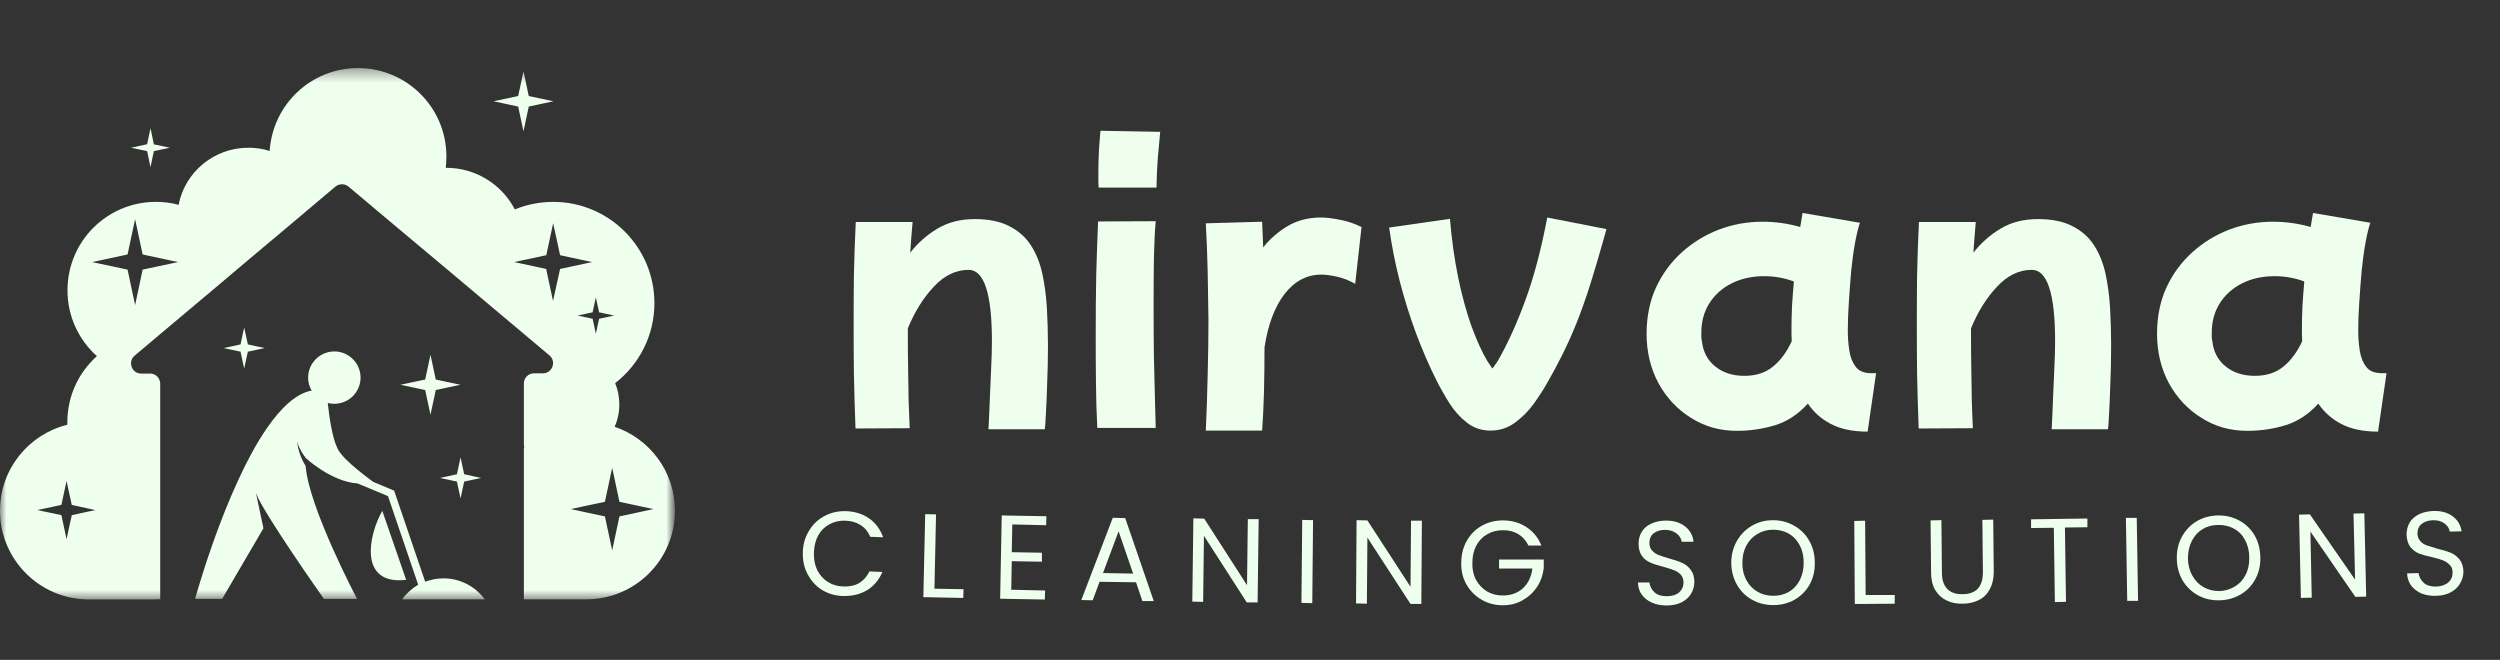 <svg width="197" height="52" viewBox="0 0 197 52" fill="none" xmlns="http://www.w3.org/2000/svg">
<rect x="0" y="0" width="197" height="52" fill="#333333" stroke="none"/>
<mask id="mask0_211_443" style="mask-type:luminance" maskUnits="userSpaceOnUse" x="0" y="5" width="53" height="43">
<path d="M0 5.359H53V47.359H0V5.359Z" fill="white"/>
</mask>
<g mask="url(#mask0_211_443)">
<path d="M7.542 40.193L6.974 40.308V40.063L7.542 40.193ZM12.276 47.225H12.635V47.214C12.51 47.214 12.391 47.225 12.276 47.225ZM30.125 40.256C29.026 42.183 28.24 46.126 32.005 45.693L30.125 40.256ZM36.292 39.277L36.578 37.949L37.911 37.662L36.578 37.37L36.292 36.042L36.005 37.37L34.677 37.662L36.005 37.949L36.292 39.277ZM41.292 35.053V35.308C41.333 35.266 41.38 35.225 41.432 35.183C41.38 35.141 41.333 35.094 41.292 35.053ZM6.974 40.074V40.318L7.542 40.204L6.974 40.074ZM7.542 40.193L6.974 40.308V40.063L7.542 40.193ZM53.188 40.245C53.188 44.094 50.068 47.225 46.208 47.225H41.281V35.308C41.323 35.266 41.37 35.225 41.422 35.183C41.38 35.141 41.333 35.094 41.281 35.053V30.214C41.281 29.766 41.646 29.417 42.078 29.417H42.781C43.526 29.417 43.87 28.48 43.292 28.001L42.901 27.672L38.76 24.193L35.891 21.777L31.771 18.324L29.729 16.61L27.463 14.704C27.167 14.459 26.729 14.459 26.432 14.704L25.016 15.896L23.328 17.324L18.974 20.98L17.287 22.407L12.635 26.318L10.615 28.021C10.042 28.501 10.38 29.438 11.125 29.438H11.828C12.135 29.438 12.401 29.61 12.531 29.865C12.583 29.98 12.625 30.094 12.625 30.235V47.225C12.51 47.225 12.38 47.235 12.266 47.235H6.974C3.125 47.225 0 44.094 0 40.245C0 36.969 2.255 34.225 5.307 33.469C5.307 33.407 5.307 33.329 5.307 33.266C5.307 31.204 6.198 29.355 7.635 28.063C6.208 26.787 5.318 24.938 5.318 22.876C5.318 19.021 8.432 15.907 12.287 15.907C12.901 15.907 13.495 15.98 14.073 16.141C14.573 13.568 16.849 11.641 19.573 11.641C20.156 11.641 20.719 11.725 21.25 11.896C21.484 8.245 24.505 5.365 28.208 5.365C32.057 5.365 35.177 8.48 35.177 12.334C35.177 12.641 35.156 12.938 35.125 13.225H35.177C37.516 13.225 39.557 14.558 40.568 16.501C41.505 16.12 42.526 15.907 43.589 15.907C47.995 15.907 51.568 19.48 51.568 23.886C51.568 26.449 50.354 28.735 48.474 30.193C48.688 30.704 48.802 31.277 48.802 31.865C48.802 32.49 48.677 33.084 48.432 33.631C51.198 34.563 53.188 37.172 53.188 40.245ZM7.542 40.193L6.974 40.074L5.656 39.787L5.443 38.818L5.245 37.897L4.839 39.787L2.943 40.193L4.839 40.594L5.245 42.49L5.432 41.615L5.656 40.594L6.974 40.308L7.542 40.193ZM14.031 20.652L11.24 20.053L10.646 17.266L10.052 20.053L7.255 20.652L10.052 21.245L10.646 24.042L11.24 21.245L14.031 20.652ZM46.698 24.61L45.516 24.865L46.698 25.12L46.953 26.297L47.208 25.12L48.391 24.865L47.208 24.61L46.953 23.428L46.698 24.61ZM44.135 21.193L46.656 20.652L44.135 20.11L43.589 17.589L43.047 20.11L41.125 20.521L40.516 20.652L41.057 20.766L43.036 21.193L43.578 23.714L44.135 21.193ZM51.495 40.115L48.812 39.542L48.24 36.86L47.667 39.542L46.208 39.85L44.984 40.115L46.208 40.381L47.667 40.693L48.24 43.37L48.812 40.693L51.495 40.115ZM19.24 29.042L19.531 27.714L20.859 27.428L19.531 27.141L19.24 25.808L18.953 27.141L17.625 27.428L18.953 27.714L19.24 29.042ZM33.922 32.683L34.339 30.735L36.281 30.318L34.339 29.907L33.922 27.959L33.505 29.907L31.557 30.318L33.505 30.735L33.922 32.683ZM36.005 37.37L34.677 37.662L36.005 37.949L36.292 39.277L36.578 37.949L37.911 37.662L36.578 37.37L36.292 36.042L36.005 37.37ZM6.974 40.074V40.318L7.542 40.204L6.974 40.074ZM41.25 5.62L40.833 7.568L38.891 7.98L40.833 8.396L41.25 10.344L41.667 8.396L43.615 7.98L41.667 7.568L41.25 5.62ZM11.859 10.1L11.594 11.365L10.328 11.641L11.594 11.907L11.859 13.172L12.125 11.907L13.391 11.641L12.125 11.376L11.859 10.1ZM31.688 47.225H38.198C37.464 46.225 36.281 45.574 34.943 45.574C34.443 45.574 33.953 45.672 33.505 45.839L31.057 38.662L29.401 37.969C29.422 37.959 27.062 36.329 26.594 35.339C26.146 34.428 25.932 32.683 25.828 31.756C25.995 31.797 26.167 31.818 26.349 31.818C27.484 31.818 28.412 30.896 28.412 29.756C28.412 28.62 27.484 27.693 26.349 27.693C25.208 27.693 24.281 28.62 24.281 29.756C24.281 30.131 24.38 30.48 24.562 30.777C23.328 31.001 22.135 32.141 21.042 33.725C20.229 34.897 19.474 36.308 18.797 37.777C17.24 41.126 16.094 44.756 15.615 46.35C15.453 46.881 15.37 47.193 15.37 47.193H17.505L20.76 41.626L20.167 38.85C20.708 40.37 25.526 47.193 25.526 47.193H28.135C28.135 47.193 24.318 39.959 24.083 36.714C23.797 36.266 23.495 35.574 23.412 34.797C23.495 35.131 23.729 35.62 24.094 36.094C24.094 36.094 26.094 37.959 28.177 38.094L30.573 39.094L32.953 46.074C32.464 46.37 32.026 46.756 31.688 47.225Z" fill="#EEFFEE"/>
</g>
<mask id="mask1_211_443" style="mask-type:luminance" maskUnits="userSpaceOnUse" x="64" y="0" width="127" height="40">
<path d="M190.943 0H64.276V40H190.943V0Z" fill="white"/>
</mask>
<g mask="url(#mask1_211_443)">
<path d="M67.413 33.764C67.356 32.222 67.314 30.795 67.288 29.472C67.272 28.139 67.267 26.826 67.267 25.535C67.267 24.259 67.272 22.972 67.288 21.68C67.314 20.378 67.361 18.982 67.434 17.493H71.913C71.84 18.3 71.778 19.107 71.725 19.91C72.319 19.149 73.038 18.514 73.871 18.014C74.705 17.514 75.684 17.264 76.809 17.264C77.918 17.264 78.83 17.451 79.538 17.826C80.257 18.191 80.83 18.696 81.246 19.347C81.663 20.003 81.96 20.753 82.142 21.597C82.319 22.43 82.439 23.326 82.496 24.285C82.548 25.243 82.58 26.212 82.58 27.18C82.58 28.238 82.559 29.253 82.517 30.222C82.486 31.196 82.455 32.003 82.413 32.66C82.382 33.31 82.356 33.701 82.33 33.826H77.892C77.934 33.102 77.965 32.331 77.996 31.514C78.038 30.696 78.069 29.884 78.1 29.076C78.142 28.274 78.163 27.545 78.163 26.889C78.163 23.139 77.548 21.264 76.33 21.264C75.33 21.264 74.418 21.701 73.6 22.576C72.778 23.441 72.09 24.535 71.538 25.868C71.538 26.035 71.538 26.212 71.538 26.389C71.538 27.238 71.543 28.118 71.559 29.035C71.569 29.941 71.585 30.8 71.6 31.618C71.626 32.435 71.653 33.144 71.684 33.743L67.413 33.764Z" fill="#EEFFEE"/>
<path d="M86.571 14.784C86.571 14.617 86.56 14.45 86.55 14.284C86.55 14.117 86.55 13.93 86.55 13.721C86.55 13.154 86.56 12.555 86.592 11.93C86.633 11.294 86.675 10.753 86.717 10.305L91.425 10.388C91.368 10.987 91.305 11.669 91.237 12.43C91.18 13.18 91.144 13.966 91.133 14.784H86.571ZM86.467 33.721C86.409 32.622 86.373 31.461 86.362 30.221C86.347 28.971 86.342 27.721 86.342 26.471C86.342 24.836 86.352 23.237 86.383 21.68C86.425 20.128 86.472 18.716 86.529 17.451L91.071 17.43C90.998 18.237 90.951 19.237 90.925 20.43C90.909 21.612 90.904 22.857 90.904 24.159C90.904 25.451 90.909 26.721 90.925 27.971C90.951 29.221 90.977 30.362 91.008 31.388C91.034 32.398 91.055 33.18 91.071 33.721H86.467Z" fill="#EEFFEE"/>
<path d="M95.018 33.93C95.086 32.472 95.133 31.014 95.164 29.555C95.206 28.087 95.226 26.634 95.226 25.201C95.211 23.899 95.19 22.607 95.164 21.326C95.133 20.05 95.086 18.805 95.018 17.597L99.456 17.472C99.482 18.128 99.508 18.8 99.539 19.493C100.107 18.785 100.768 18.217 101.518 17.785C102.268 17.357 103.122 17.139 104.081 17.139C104.456 17.139 104.935 17.196 105.518 17.305C106.101 17.404 106.69 17.597 107.289 17.889L106.789 22.368C106.341 22.107 105.872 21.92 105.372 21.805C104.872 21.696 104.456 21.639 104.122 21.639C102.982 21.639 102.018 22.149 101.226 23.16C100.445 24.175 99.919 25.576 99.643 27.368C99.643 28.607 99.627 29.785 99.601 30.91C99.57 32.019 99.523 33.024 99.456 33.93H95.018Z" fill="#EEFFEE"/>
<path d="M117.445 33.93C116.721 33.93 116.096 33.712 115.57 33.285C115.038 32.868 114.58 32.352 114.195 31.743C113.804 31.118 113.466 30.514 113.174 29.93C112.617 28.821 112.091 27.607 111.591 26.285C111.101 24.967 110.674 23.592 110.299 22.16C109.934 20.732 109.658 19.321 109.466 17.93L114.257 17.243C114.393 18.884 114.611 20.425 114.903 21.868C115.205 23.316 115.559 24.607 115.966 25.743C116.382 26.868 116.799 27.779 117.216 28.472C117.299 28.597 117.382 28.722 117.466 28.847C117.549 28.972 117.591 29.035 117.591 29.035C117.617 29.035 117.757 28.847 118.007 28.472C118.783 27.128 119.507 25.545 120.174 23.722C120.851 21.904 121.434 19.712 121.924 17.139L126.591 18.055C126.132 19.712 125.705 21.154 125.32 22.389C124.929 23.613 124.549 24.68 124.174 25.597C123.799 26.514 123.424 27.342 123.049 28.076C122.684 28.8 122.304 29.509 121.903 30.201C121.637 30.675 121.299 31.201 120.882 31.785C120.466 32.368 119.971 32.868 119.403 33.285C118.846 33.712 118.195 33.93 117.445 33.93Z" fill="#EEFFEE"/>
<path d="M136.857 33.95C135.523 33.95 134.32 33.606 133.252 32.929C132.18 32.262 131.325 31.356 130.69 30.2C130.065 29.033 129.752 27.736 129.752 26.304C129.752 24.971 129.992 23.762 130.482 22.679C130.982 21.596 131.659 20.669 132.523 19.887C133.383 19.111 134.357 18.512 135.44 18.096C136.534 17.679 137.69 17.471 138.898 17.471C139.898 17.471 140.883 17.611 141.857 17.887C141.924 17.528 141.987 17.158 142.044 16.783L146.565 17.554C146.44 17.887 146.315 18.398 146.19 19.075C146.065 19.741 145.961 20.491 145.877 21.325C145.805 22.148 145.742 22.971 145.69 23.804C145.633 24.627 145.607 25.377 145.607 26.054C145.607 26.596 145.648 27.132 145.732 27.658C145.815 28.174 145.987 28.596 146.252 28.929C146.513 29.252 146.919 29.408 147.461 29.408H147.836L147.169 34.012C146.002 34.012 145.034 33.809 144.273 33.408C143.523 33.018 142.919 32.481 142.461 31.804C141.695 32.648 140.825 33.221 139.857 33.512C138.898 33.804 137.898 33.95 136.857 33.95ZM134.107 26.846C134.19 27.695 134.534 28.366 135.148 28.866C135.758 29.366 136.528 29.616 137.461 29.616C138.362 29.616 139.112 29.377 139.711 28.887C140.305 28.403 140.799 27.736 141.19 26.887C141.174 26.611 141.169 26.32 141.169 26.012C141.169 25.403 141.18 24.773 141.211 24.116C141.252 23.465 141.299 22.82 141.357 22.179C140.607 21.903 139.825 21.762 139.023 21.762C138.065 21.762 137.211 21.95 136.461 22.325C135.711 22.7 135.117 23.231 134.69 23.908C134.273 24.575 134.065 25.346 134.065 26.221C134.065 26.335 134.065 26.445 134.065 26.554C134.065 26.653 134.075 26.752 134.107 26.846Z" fill="#EEFFEE"/>
<path d="M151.192 33.764C151.134 32.222 151.093 30.795 151.067 29.472C151.051 28.139 151.046 26.826 151.046 25.535C151.046 24.259 151.051 22.972 151.067 21.68C151.093 20.378 151.14 18.982 151.213 17.493H155.692C155.619 18.3 155.556 19.107 155.504 19.91C156.098 19.149 156.817 18.514 157.65 18.014C158.483 17.514 159.463 17.264 160.588 17.264C161.697 17.264 162.608 17.451 163.317 17.826C164.035 18.191 164.608 18.696 165.025 19.347C165.442 20.003 165.739 20.753 165.921 21.597C166.098 22.43 166.218 23.326 166.275 24.285C166.327 25.243 166.358 26.212 166.358 27.18C166.358 28.238 166.338 29.253 166.296 30.222C166.265 31.196 166.233 32.003 166.192 32.66C166.16 33.31 166.134 33.701 166.108 33.826H161.671C161.713 33.102 161.744 32.331 161.775 31.514C161.817 30.696 161.848 29.884 161.879 29.076C161.921 28.274 161.942 27.545 161.942 26.889C161.942 23.139 161.327 21.264 160.108 21.264C159.108 21.264 158.197 21.701 157.379 22.576C156.556 23.441 155.869 24.535 155.317 25.868C155.317 26.035 155.317 26.212 155.317 26.389C155.317 27.238 155.322 28.118 155.338 29.035C155.348 29.941 155.364 30.8 155.379 31.618C155.405 32.435 155.431 33.144 155.463 33.743L151.192 33.764Z" fill="#EEFFEE"/>
<path d="M177.079 33.95C175.745 33.95 174.542 33.606 173.475 32.929C172.402 32.262 171.548 31.356 170.912 30.2C170.287 29.033 169.975 27.736 169.975 26.304C169.975 24.971 170.214 23.762 170.704 22.679C171.204 21.596 171.881 20.669 172.745 19.887C173.605 19.111 174.579 18.512 175.662 18.096C176.756 17.679 177.912 17.471 179.12 17.471C180.12 17.471 181.105 17.611 182.079 17.887C182.146 17.528 182.209 17.158 182.266 16.783L186.787 17.554C186.662 17.887 186.537 18.398 186.412 19.075C186.287 19.741 186.183 20.491 186.1 21.325C186.027 22.148 185.964 22.971 185.912 23.804C185.855 24.627 185.829 25.377 185.829 26.054C185.829 26.596 185.87 27.132 185.954 27.658C186.037 28.174 186.209 28.596 186.475 28.929C186.735 29.252 187.141 29.408 187.683 29.408H188.058L187.391 34.012C186.225 34.012 185.256 33.809 184.495 33.408C183.745 33.018 183.141 32.481 182.683 31.804C181.917 32.648 181.048 33.221 180.079 33.512C179.12 33.804 178.12 33.95 177.079 33.95ZM174.329 26.846C174.412 27.695 174.756 28.366 175.37 28.866C175.98 29.366 176.751 29.616 177.683 29.616C178.584 29.616 179.334 29.377 179.933 28.887C180.527 28.403 181.021 27.736 181.412 26.887C181.396 26.611 181.391 26.32 181.391 26.012C181.391 25.403 181.402 24.773 181.433 24.116C181.475 23.465 181.521 22.82 181.579 22.179C180.829 21.903 180.048 21.762 179.245 21.762C178.287 21.762 177.433 21.95 176.683 22.325C175.933 22.7 175.339 23.231 174.912 23.908C174.495 24.575 174.287 25.346 174.287 26.221C174.287 26.335 174.287 26.445 174.287 26.554C174.287 26.653 174.298 26.752 174.329 26.846Z" fill="#EEFFEE"/>
</g>
<mask id="mask2_211_443" style="mask-type:luminance" maskUnits="userSpaceOnUse" x="61" y="36" width="136" height="16">
<path d="M196.276 36H61.609V52H196.276V36Z" fill="white"/>
</mask>
<g mask="url(#mask2_211_443)">
<path d="M63.262 43.549C63.273 42.913 63.434 42.34 63.741 41.84C64.043 41.33 64.45 40.939 64.95 40.674C65.46 40.398 66.017 40.267 66.616 40.278C67.335 40.294 67.955 40.481 68.471 40.84C68.981 41.189 69.356 41.689 69.596 42.34L68.575 42.299C68.408 41.898 68.158 41.59 67.825 41.382C67.491 41.163 67.08 41.044 66.596 41.028C66.137 41.017 65.721 41.111 65.346 41.32C64.981 41.517 64.689 41.809 64.471 42.195C64.262 42.585 64.148 43.044 64.137 43.57C64.122 44.085 64.21 44.544 64.408 44.945C64.616 45.335 64.892 45.642 65.241 45.861C65.601 46.085 66.012 46.205 66.471 46.215C66.955 46.231 67.366 46.142 67.7 45.945C68.043 45.736 68.314 45.434 68.512 45.028L69.533 45.07C69.267 45.695 68.866 46.174 68.325 46.507C67.793 46.825 67.168 46.976 66.45 46.965C65.851 46.95 65.304 46.799 64.804 46.507C64.314 46.205 63.934 45.794 63.658 45.278C63.377 44.767 63.247 44.189 63.262 43.549Z" fill="#EEFFEE"/>
<path d="M73.635 46.389L75.926 46.43L75.905 47.118L72.76 47.055L72.905 40.514L73.76 40.535L73.635 46.389Z" fill="#EEFFEE"/>
<path d="M79.769 41.325L79.728 43.513L82.103 43.555V44.263L79.728 44.221L79.686 46.471L82.353 46.534L82.332 47.242L78.811 47.18L78.936 40.617L82.457 40.68L82.436 41.388L79.769 41.325Z" fill="#EEFFEE"/>
<path d="M89.52 45.886L86.645 45.844L86.104 47.303L85.208 47.282L87.687 40.803L88.666 40.824L90.916 47.365H90.02L89.52 45.886ZM89.291 45.199L88.145 41.865L86.916 45.157L89.291 45.199Z" fill="#EEFFEE"/>
<path d="M99.099 47.471H98.245L94.87 42.221L94.808 47.429L93.954 47.408L94.037 40.846L94.891 40.867L98.266 46.117L98.329 40.908H99.183L99.099 47.471Z" fill="#EEFFEE"/>
<path d="M103.469 40.988L103.407 47.529L102.553 47.508L102.615 40.967L103.469 40.988Z" fill="#EEFFEE"/>
<path d="M112.002 47.592H111.148L107.752 42.363L107.711 47.572L106.856 47.551L106.898 40.988L107.752 41.009L111.148 46.238L111.19 41.03H112.044L112.002 47.592Z" fill="#EEFFEE"/>
<path d="M120.438 42.987C120.256 42.602 119.99 42.3 119.647 42.091C119.298 41.883 118.897 41.779 118.438 41.779C117.98 41.779 117.569 41.883 117.209 42.091C116.845 42.289 116.553 42.586 116.334 42.987C116.126 43.378 116.022 43.831 116.022 44.341C116.006 44.857 116.105 45.31 116.313 45.695C116.532 46.086 116.824 46.393 117.188 46.612C117.548 46.82 117.959 46.925 118.418 46.925C119.053 46.925 119.584 46.737 120.001 46.362C120.418 45.977 120.668 45.456 120.751 44.8H118.126V44.091H121.647V44.758C121.589 45.3 121.418 45.794 121.126 46.237C120.834 46.685 120.449 47.039 119.98 47.3C119.522 47.565 119.001 47.695 118.418 47.695C117.803 47.695 117.251 47.55 116.751 47.258C116.251 46.966 115.855 46.57 115.563 46.07C115.272 45.56 115.131 44.982 115.147 44.341C115.147 43.706 115.293 43.128 115.584 42.612C115.876 42.102 116.272 41.706 116.772 41.425C117.272 41.148 117.824 41.008 118.438 41.008C119.131 41.008 119.74 41.185 120.272 41.529C120.813 41.878 121.209 42.362 121.459 42.987H120.438Z" fill="#EEFFEE"/>
<path d="M131.328 47.711C130.896 47.711 130.505 47.638 130.161 47.482C129.828 47.331 129.562 47.122 129.37 46.857C129.172 46.581 129.078 46.263 129.078 45.898H129.974C130.015 46.206 130.146 46.461 130.37 46.669C130.588 46.878 130.911 46.982 131.328 46.982C131.745 46.982 132.067 46.888 132.307 46.69C132.541 46.482 132.661 46.221 132.661 45.898C132.661 45.648 132.588 45.45 132.453 45.294C132.312 45.143 132.14 45.023 131.932 44.94C131.724 44.857 131.442 44.768 131.099 44.669C130.666 44.56 130.317 44.45 130.057 44.336C129.791 44.227 129.567 44.055 129.39 43.815C129.208 43.565 129.12 43.242 129.12 42.836C129.12 42.477 129.208 42.159 129.39 41.878C129.567 41.602 129.817 41.393 130.14 41.253C130.474 41.102 130.854 41.023 131.286 41.023C131.896 41.023 132.396 41.18 132.786 41.482C133.172 41.789 133.396 42.19 133.453 42.69H132.515C132.484 42.44 132.354 42.227 132.12 42.044C131.88 41.852 131.578 41.753 131.203 41.753C130.838 41.753 130.541 41.846 130.307 42.023C130.083 42.206 129.974 42.461 129.974 42.794C129.974 43.034 130.041 43.227 130.182 43.378C130.317 43.534 130.484 43.648 130.682 43.732C130.875 43.805 131.151 43.893 131.515 44.003C131.942 44.117 132.291 44.232 132.557 44.357C132.817 44.471 133.041 44.648 133.224 44.898C133.416 45.138 133.515 45.456 133.515 45.857C133.515 46.18 133.432 46.482 133.265 46.773C133.099 47.055 132.849 47.284 132.515 47.461C132.182 47.628 131.786 47.711 131.328 47.711Z" fill="#EEFFEE"/>
<path d="M139.735 47.68C139.121 47.68 138.569 47.544 138.069 47.263C137.569 46.987 137.173 46.596 136.881 46.096C136.59 45.586 136.433 45.008 136.423 44.367C136.423 43.732 136.569 43.154 136.86 42.638C137.152 42.128 137.548 41.721 138.048 41.43C138.548 41.138 139.1 40.992 139.715 40.992C140.324 40.992 140.881 41.138 141.381 41.43C141.892 41.711 142.287 42.107 142.569 42.617C142.86 43.117 143.006 43.695 143.006 44.346C143.017 44.987 142.881 45.565 142.59 46.075C142.308 46.575 141.912 46.971 141.402 47.263C140.902 47.544 140.345 47.68 139.735 47.68ZM139.735 46.95C140.194 46.95 140.6 46.846 140.965 46.638C141.34 46.419 141.621 46.112 141.819 45.721C142.027 45.32 142.131 44.862 142.131 44.346C142.131 43.82 142.027 43.362 141.819 42.971C141.61 42.57 141.324 42.263 140.965 42.055C140.6 41.846 140.183 41.742 139.715 41.742C139.256 41.742 138.845 41.857 138.485 42.075C138.121 42.284 137.829 42.591 137.61 42.992C137.402 43.383 137.298 43.841 137.298 44.367C137.298 44.883 137.407 45.341 137.631 45.742C137.85 46.133 138.142 46.43 138.506 46.638C138.866 46.846 139.277 46.95 139.735 46.95Z" fill="#EEFFEE"/>
<path d="M147.013 46.885H149.304V47.573L146.159 47.594L146.117 41.052L146.971 41.031L147.013 46.885Z" fill="#EEFFEE"/>
<path d="M152.983 40.987L153.024 45.133C153.024 45.706 153.17 46.133 153.462 46.425C153.753 46.706 154.149 46.836 154.649 46.82C155.16 46.82 155.556 46.685 155.837 46.404C156.113 46.112 156.253 45.685 156.253 45.112L156.212 40.966L157.066 40.945L157.108 45.07C157.108 45.612 156.993 46.081 156.774 46.466C156.566 46.841 156.274 47.122 155.899 47.3C155.524 47.482 155.108 47.57 154.649 47.57C154.191 47.581 153.774 47.503 153.399 47.32C153.024 47.143 152.722 46.872 152.503 46.508C152.279 46.133 152.17 45.675 152.17 45.133L152.128 41.008L152.983 40.987Z" fill="#EEFFEE"/>
<path d="M164.487 40.859V41.547L162.716 41.568L162.799 47.422L161.924 47.443L161.841 41.589L160.049 41.609V40.922L164.487 40.859Z" fill="#EEFFEE"/>
<path d="M168.375 40.807L168.479 47.348H167.625L167.521 40.807H168.375Z" fill="#EEFFEE"/>
<path d="M174.887 47.305C174.273 47.316 173.71 47.191 173.2 46.909C172.7 46.633 172.293 46.243 171.991 45.743C171.7 45.243 171.543 44.675 171.533 44.034C171.517 43.399 171.648 42.821 171.929 42.305C172.22 41.779 172.606 41.368 173.095 41.076C173.595 40.784 174.148 40.633 174.762 40.618C175.372 40.607 175.934 40.738 176.45 41.014C176.96 41.295 177.366 41.68 177.658 42.18C177.95 42.68 178.101 43.258 178.116 43.909C178.127 44.55 177.997 45.128 177.72 45.639C177.439 46.154 177.054 46.555 176.554 46.847C176.054 47.139 175.497 47.295 174.887 47.305ZM174.866 46.576C175.325 46.566 175.731 46.446 176.095 46.222C176.47 46.003 176.752 45.696 176.95 45.305C177.158 44.904 177.252 44.446 177.241 43.93C177.241 43.404 177.127 42.946 176.908 42.555C176.7 42.154 176.408 41.857 176.033 41.659C175.668 41.451 175.252 41.357 174.783 41.368C174.325 41.368 173.913 41.482 173.554 41.701C173.205 41.909 172.929 42.217 172.72 42.618C172.512 43.024 172.408 43.488 172.408 44.014C172.418 44.529 172.538 44.982 172.762 45.368C172.981 45.758 173.273 46.055 173.637 46.264C173.997 46.472 174.408 46.576 174.866 46.576Z" fill="#EEFFEE"/>
<path d="M186.456 47.012L185.602 47.033L182.06 41.887L182.165 47.095L181.31 47.116L181.165 40.553L182.019 40.533L185.581 45.678L185.456 40.47L186.31 40.449L186.456 47.012Z" fill="#EEFFEE"/>
<path d="M191.973 46.952C191.54 46.962 191.15 46.905 190.806 46.764C190.473 46.613 190.202 46.405 189.994 46.139C189.796 45.863 189.691 45.545 189.681 45.181L190.577 45.16C190.629 45.467 190.77 45.723 190.994 45.931C191.212 46.129 191.535 46.223 191.952 46.223C192.369 46.212 192.691 46.098 192.931 45.889C193.165 45.681 193.275 45.42 193.264 45.098C193.264 44.848 193.186 44.655 193.035 44.514C192.895 44.363 192.723 44.243 192.514 44.16C192.306 44.077 192.025 43.993 191.681 43.91C191.233 43.816 190.879 43.717 190.619 43.618C190.353 43.509 190.124 43.337 189.931 43.098C189.749 42.848 189.65 42.525 189.639 42.118C189.639 41.759 189.723 41.441 189.889 41.16C190.066 40.884 190.316 40.67 190.639 40.514C190.957 40.363 191.332 40.28 191.764 40.264C192.374 40.254 192.874 40.389 193.264 40.681C193.665 40.973 193.9 41.368 193.973 41.868L193.035 41.889C193.004 41.639 192.869 41.426 192.619 41.243C192.379 41.066 192.077 40.983 191.702 40.993C191.337 41.009 191.046 41.108 190.827 41.285C190.603 41.467 190.494 41.723 190.494 42.056C190.504 42.295 190.582 42.488 190.723 42.639C190.858 42.795 191.025 42.905 191.223 42.973C191.431 43.045 191.712 43.134 192.077 43.243C192.504 43.342 192.853 43.447 193.119 43.556C193.379 43.67 193.608 43.842 193.806 44.077C193.999 44.316 194.103 44.634 194.119 45.035C194.119 45.358 194.035 45.66 193.869 45.952C193.712 46.243 193.473 46.483 193.139 46.66C192.816 46.842 192.431 46.941 191.973 46.952Z" fill="#EEFFEE"/>
</g>
</svg>
